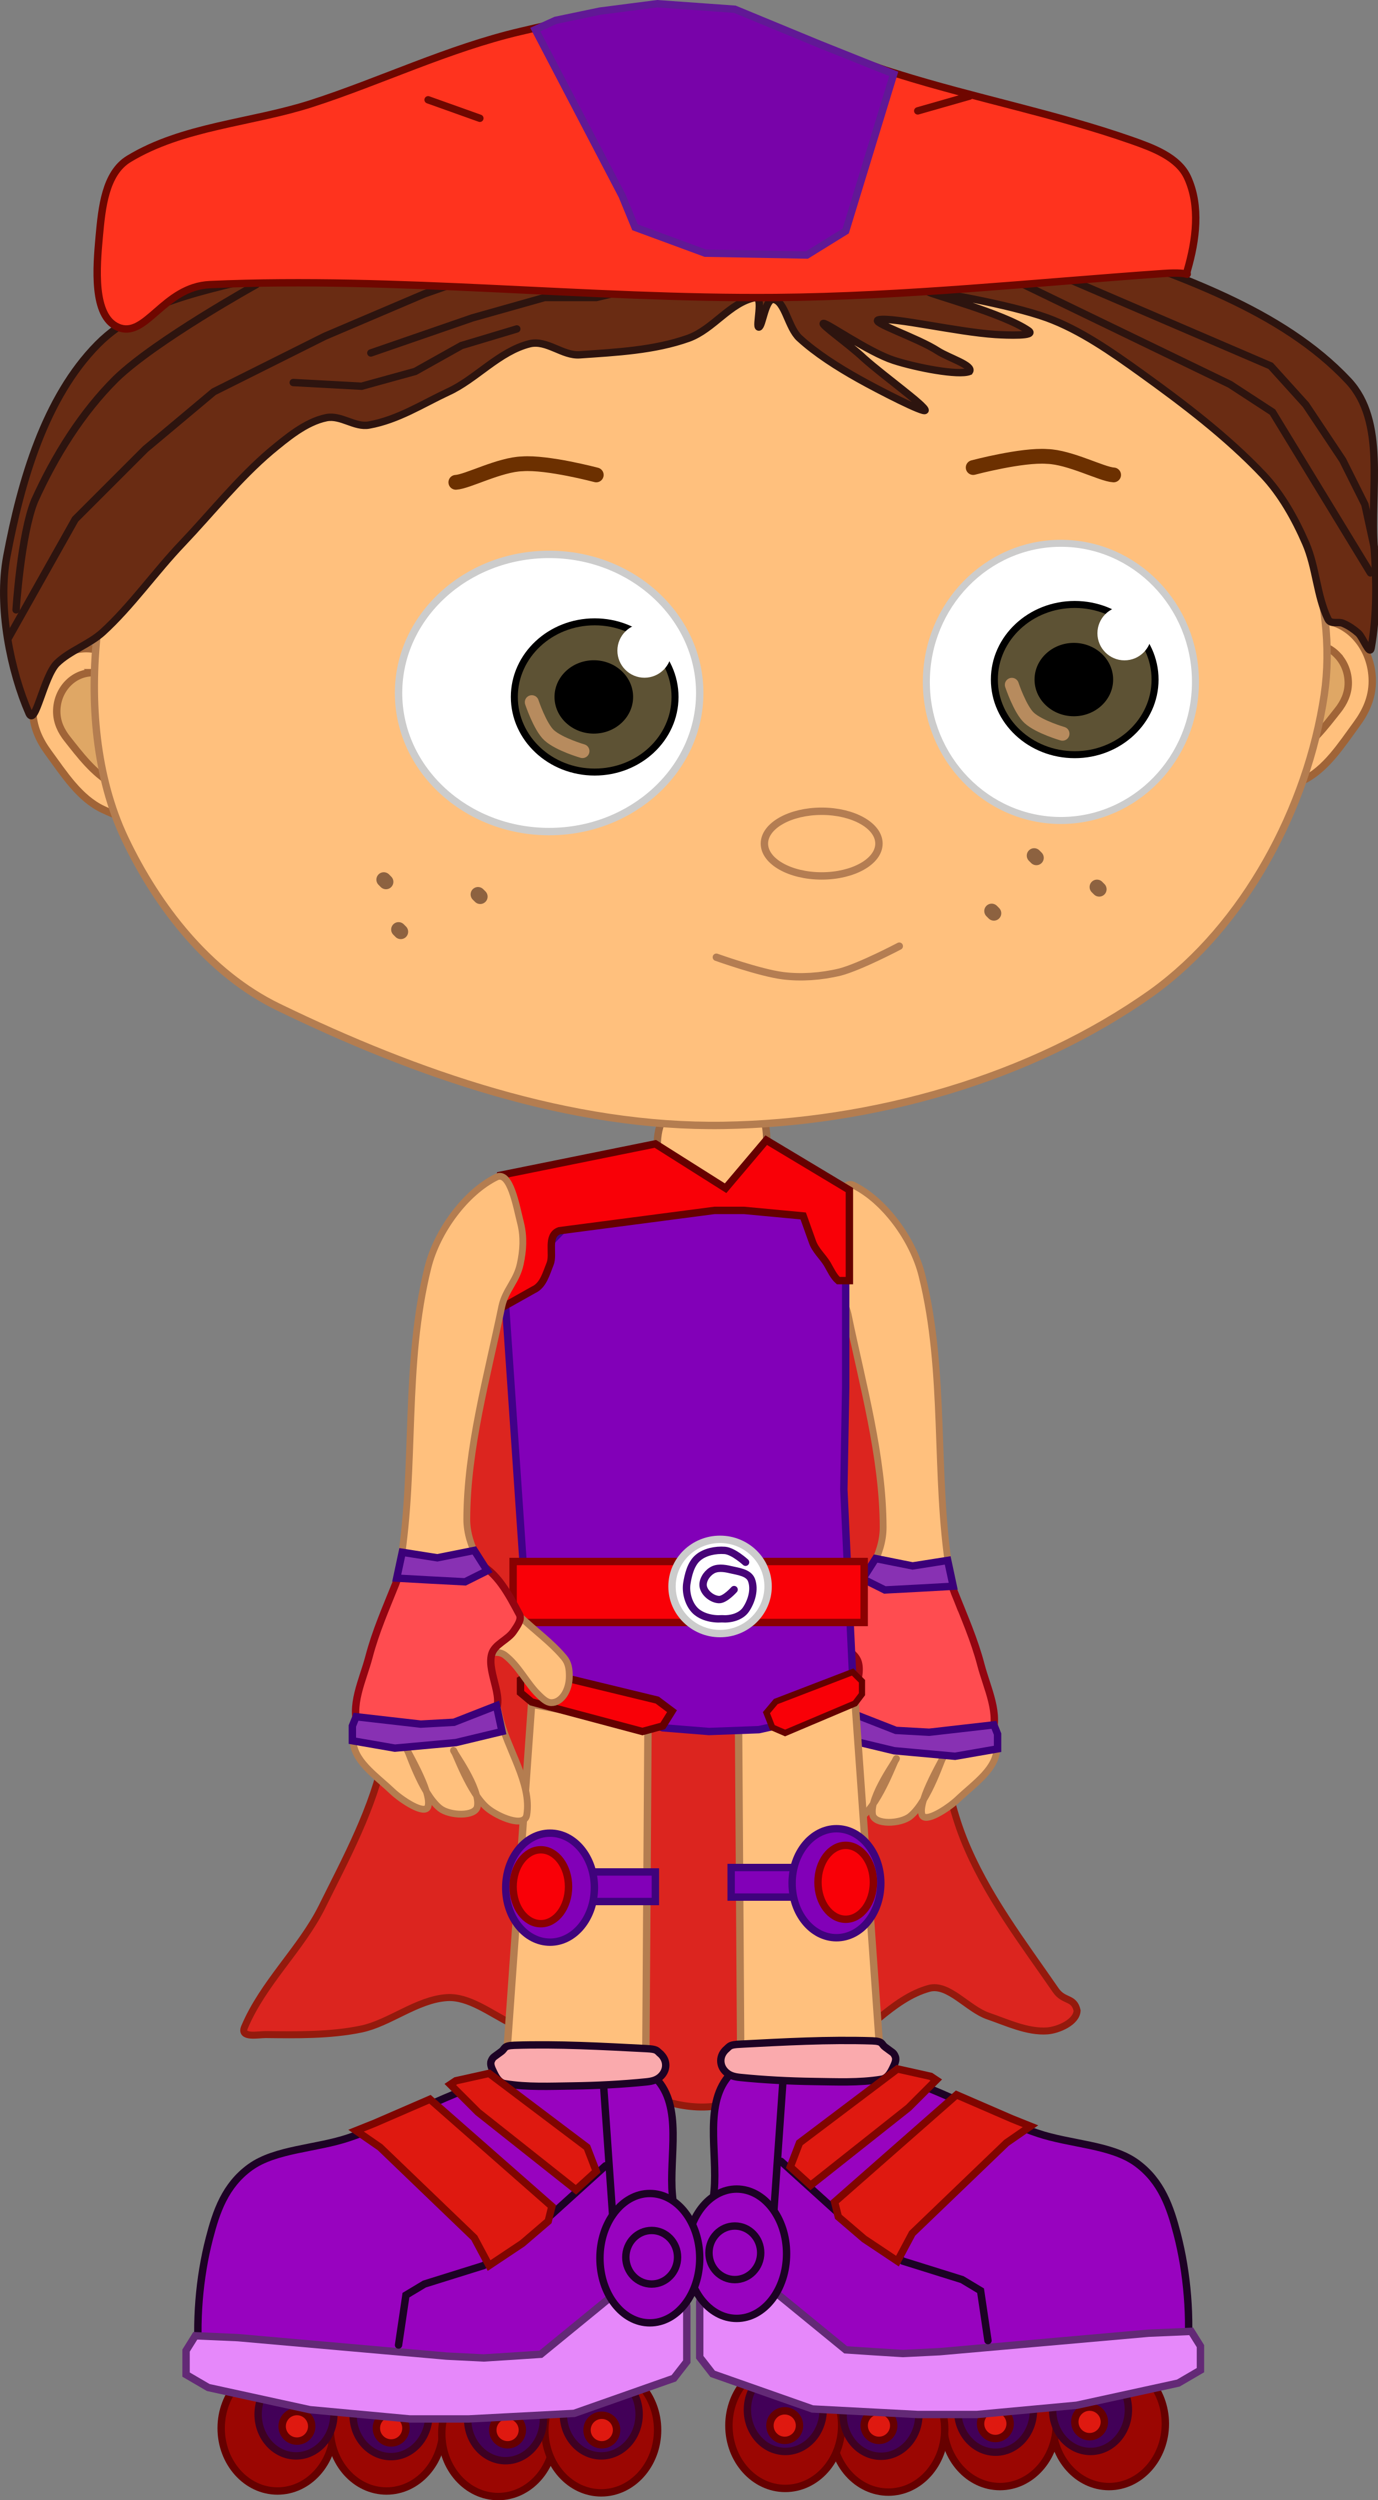 <svg version="1.1" xmlns="http://www.w3.org/2000/svg" xmlns:xlink="http://www.w3.org/1999/xlink" width="186.449" height="338.252" viewBox="0,0,186.449,338.252"><rect x="0" y="0" width="186.449" height="338.252" fill="#808080" stroke="none"/><g transform="translate(-118.074,0.502)"><g data-paper-data="{&quot;isPaintingLayer&quot;:true}" fill-rule="nonzero" stroke-linejoin="miter" stroke-miterlimit="10" stroke-dasharray="" stroke-dashoffset="0" style="mix-blend-mode: normal"><path d="M200.137,160c6.36,0.968 12.716,3.104 19.369,2.5c2.562,-0.231 3.877,-4.998 6.456,-4.75c2.983,0.297 5.796,3.299 6.902,6.5c3.882,11.28 4.872,23.966 6.902,35.5c1.341,7.623 2.242,15.606 3.562,23c1.522,8.526 2.044,17.738 5.121,25.5c3,7.545 8.044,14.077 12.468,20.5c1.106,1.606 2.478,0.882 2.894,2.75c-0.061,1.579 -2.55,2.636 -4.007,2.75c-2.722,0.205 -5.538,-1.156 -8.015,-2c-2.764,-0.937 -5.376,-4.464 -8.015,-3.75c-5.048,1.385 -8.827,6.552 -13.367,9.076c-5.15,2.864 -10.396,6.407 -16.132,6.924c-4.973,0.444 -9.66,-1.961 -14.137,-3.75c-4.594,-1.983 -8.638,-5.37 -12.913,-7.5c-2.809,-1.398 -5.739,-3.692 -8.683,-3.5c-4.046,0.264 -7.776,3.46 -11.577,4.25c-4.233,0.882 -8.828,0.801 -12.913,0.75c-1.046,-0.012 -3.53,0.524 -2.894,-1c2.529,-6.004 7.67,-10.634 10.464,-16.25c3.289,-6.638 6.985,-13.413 8.46,-20.75c2.696,-13.416 2.222,-27.506 4.453,-41c1.802,-10.905 4.424,-21.851 8.238,-32c1.067,-2.841 3.763,-5.171 6.456,-5.75c3.446,-0.743 7.184,1.469 10.909,2z" fill="#dc251f" stroke="#941a0d" stroke-width="0.947" stroke-linecap="round"/><g stroke-linecap="round"><path d="M237.567,206.111c-0.03,-9.575 -2.761,-19.198 -4.746,-28.799c-0.498,-2.242 -1.996,-3.4 -2.488,-5.714c-0.391,-1.813 -0.522,-3.624 -0.046,-5.529c0.574,-2.267 1.405,-7.138 3.272,-6.221c4.139,2.038 8.027,7.259 9.262,12.211c3.284,13.161 1.636,26.895 3.732,40.042c1.291,8.148 6.157,15.695 6.405,23.684c0.09,2.96 -2.983,4.94 -5.299,7.142c-1.274,1.202 -4.448,3.294 -4.838,2.074c-0.622,-1.967 3.196,-8.076 2.995,-8.064c-0.207,0.015 -2.022,6.205 -4.608,8.294c-1.337,1.052 -4.788,1.164 -5.069,-0.23c-0.476,-2.433 3.412,-7.628 3.225,-7.603c-0.188,0.026 -2.163,5.837 -4.608,7.833c-1.384,1.14 -4.986,2.72 -5.299,0.921c-0.711,-4.309 2.668,-8.91 3.686,-13.363c0.607,-2.656 1.763,-5.375 1.382,-8.064c-0.098,-0.688 -1.363,-0.745 -2.074,-0.23c-1.895,1.419 -3.014,3.864 -4.625,5.404c-0.482,0.463 -1.043,1.047 -1.71,1.047c-0.667,0 -1.272,-0.4 -1.71,-1.047c-0.438,-0.646 -0.709,-1.539 -0.709,-2.524c0,-0.985 0.101,-1.787 0.709,-2.524c2.385,-2.89 6.236,-5.144 8.507,-8.419c2.246,-3.242 4.666,-6.551 4.654,-10.322z" fill="#ffc07d" stroke="#b47d50" stroke-width="0.922"/><path d="M247.2,214.9c1.299,3.242 2.72,6.471 3.6,9.85c0.814,3.125 2.677,6.716 1.35,9.75c-0.703,1.748 -3.757,0.686 -5.7,0.5c-4.153,-0.398 -9.208,0.26 -12.3,-2.4c-2.069,-1.779 0.76,-5.628 0.05,-8.2c-0.387,-1.395 -2.185,-1.907 -3,-3.15c-0.434,-0.66 -1.125,-1.555 -0.75,-2.25c1.404,-2.6 3.031,-5.868 5.85,-7c3.006,-1.206 6.471,-0.189 9.5,0.6c0.906,0.258 1.072,1.481 1.4,2.3z" fill="#ff4c50" stroke="#930511" stroke-width="1"/><path d="M233.55,231.35l5.75,2.25l4.5,0.25l8.75,-1l0.5,1.25v2l-5.75,1l-8.25,-0.75l-6.25,-1.5z" fill="#8831b3" stroke="#3b0079" stroke-width="1"/><path d="M236.55,210.35l5,1l4.75,-0.75l0.75,3.5l-4.5,0.25l-4.75,0.25l-3,-1.5z" fill="#8831b3" stroke="#3b0079" stroke-width="1"/></g><g stroke-width="1"><path d="M273.515,321.391c1.381,1.539 2.235,3.664 2.235,6.009c0,2.345 -0.854,4.47 -2.235,6.009c-1.38,1.539 -3.286,2.491 -5.39,2.491c-2.104,0 -4.01,-0.952 -5.39,-2.491c-1.381,-1.539 -2.235,-3.664 -2.235,-6.009c0,-2.345 0.854,-4.47 2.235,-6.009c1.38,-1.539 3.286,-2.491 5.39,-2.491c2.104,0 4.01,0.952 5.39,2.491z" fill="#9b0602" stroke="#660000" stroke-linecap="round"/><path d="M258.765,321.391c1.381,1.539 2.235,3.664 2.235,6.009c0,2.345 -0.854,4.47 -2.235,6.009c-1.38,1.539 -3.286,2.491 -5.39,2.491c-2.104,0 -4.01,-0.952 -5.39,-2.491c-1.381,-1.539 -2.235,-3.664 -2.235,-6.009c0,-2.345 0.854,-4.47 2.235,-6.009c1.38,-1.539 3.286,-2.491 5.39,-2.491c2.104,0 4.01,0.952 5.39,2.491z" fill="#9b0602" stroke="#660000" stroke-linecap="round"/><path d="M243.665,322.141c1.381,1.539 2.235,3.664 2.235,6.009c0,2.345 -0.854,4.47 -2.235,6.009c-1.38,1.539 -3.286,2.491 -5.39,2.491c-2.104,0 -4.01,-0.952 -5.39,-2.491c-1.381,-1.539 -2.235,-3.664 -2.235,-6.009c0,-2.345 0.854,-4.47 2.235,-6.009c1.38,-1.539 3.286,-2.491 5.39,-2.491c2.104,0 4.01,0.952 5.39,2.491z" fill="#9b0602" stroke="#660000" stroke-linecap="round"/><path d="M229.715,321.641c1.381,1.539 2.235,3.664 2.235,6.009c0,2.345 -0.854,4.47 -2.235,6.009c-1.38,1.539 -3.286,2.491 -5.39,2.491c-2.104,0 -4.01,-0.952 -5.39,-2.491c-1.381,-1.539 -2.235,-3.664 -2.235,-6.009c0,-2.345 0.854,-4.47 2.235,-6.009c1.38,-1.539 3.286,-2.491 5.39,-2.491c2.104,0 4.01,0.952 5.39,2.491z" fill="#9b0602" stroke="#660000" stroke-linecap="round"/><path d="M269.248,321.549c0.928,1.018 1.502,2.424 1.502,3.976c0,1.552 -0.574,2.958 -1.502,3.976c-0.928,1.019 -2.209,1.649 -3.623,1.649c-1.414,0 -2.695,-0.63 -3.623,-1.649c-0.928,-1.018 -1.502,-2.424 -1.502,-3.976c0,-1.552 0.574,-2.958 1.502,-3.976c0.928,-1.019 2.209,-1.649 3.623,-1.649c1.414,0 2.695,0.63 3.623,1.649z" fill="#420058" stroke="#3e0122" stroke-linecap="butt"/><path d="M256.398,321.649c0.928,1.018 1.502,2.424 1.502,3.976c0,1.552 -0.574,2.958 -1.502,3.976c-0.928,1.019 -2.209,1.649 -3.623,1.649c-1.414,0 -2.695,-0.63 -3.623,-1.649c-0.928,-1.018 -1.502,-2.424 -1.502,-3.976c0,-1.552 0.574,-2.958 1.502,-3.976c0.928,-1.019 2.209,-1.649 3.623,-1.649c1.414,0 2.695,0.63 3.623,1.649z" fill="#420058" stroke="#3e0122" stroke-linecap="butt"/><path d="M240.898,322.199c0.928,1.018 1.502,2.424 1.502,3.976c0,1.552 -0.574,2.958 -1.502,3.976c-0.928,1.019 -2.209,1.649 -3.623,1.649c-1.414,0 -2.695,-0.63 -3.623,-1.649c-0.928,-1.018 -1.502,-2.424 -1.502,-3.976c0,-1.552 0.574,-2.958 1.502,-3.976c0.928,-1.019 2.209,-1.649 3.623,-1.649c1.414,0 2.695,0.63 3.623,1.649z" fill="#420058" stroke="#3e0122" stroke-linecap="butt"/><path d="M227.948,321.549c0.928,1.018 1.502,2.424 1.502,3.976c0,1.552 -0.574,2.958 -1.502,3.976c-0.928,1.019 -2.209,1.649 -3.623,1.649c-1.414,0 -2.695,-0.63 -3.623,-1.649c-0.928,-1.018 -1.502,-2.424 -1.502,-3.976c0,-1.552 0.574,-2.958 1.502,-3.976c0.928,-1.019 2.209,-1.649 3.623,-1.649c1.414,0 2.695,0.63 3.623,1.649z" fill="#420058" stroke="#3e0122" stroke-linecap="butt"/><path d="M225.664,326.236c0.362,0.362 0.586,0.862 0.586,1.414c0,0.552 -0.224,1.052 -0.586,1.414c-0.362,0.362 -0.862,0.586 -1.414,0.586c-0.552,0 -1.052,-0.224 -1.414,-0.586c-0.362,-0.362 -0.586,-0.862 -0.586,-1.414c0,-0.552 0.224,-1.052 0.586,-1.414c0.362,-0.362 0.862,-0.586 1.414,-0.586c0.552,0 1.052,0.224 1.414,0.586z" fill="#df1910" stroke="#660000" stroke-linecap="butt"/><path d="M238.414,326.236c0.362,0.362 0.586,0.862 0.586,1.414c0,0.552 -0.224,1.052 -0.586,1.414c-0.362,0.362 -0.862,0.586 -1.414,0.586c-0.552,0 -1.052,-0.224 -1.414,-0.586c-0.362,-0.362 -0.586,-0.862 -0.586,-1.414c0,-0.552 0.224,-1.052 0.586,-1.414c0.362,-0.362 0.862,-0.586 1.414,-0.586c0.552,0 1.052,0.224 1.414,0.586z" fill="#df1910" stroke="#660000" stroke-linecap="butt"/><path d="M254.164,325.986c0.362,0.362 0.586,0.862 0.586,1.414c0,0.552 -0.224,1.052 -0.586,1.414c-0.362,0.362 -0.862,0.586 -1.414,0.586c-0.552,0 -1.052,-0.224 -1.414,-0.586c-0.362,-0.362 -0.586,-0.862 -0.586,-1.414c0,-0.552 0.224,-1.052 0.586,-1.414c0.362,-0.362 0.862,-0.586 1.414,-0.586c0.552,0 1.052,0.224 1.414,0.586z" fill="#df1910" stroke="#660000" stroke-linecap="butt"/><path d="M266.914,325.736c0.362,0.362 0.586,0.862 0.586,1.414c0,0.552 -0.224,1.052 -0.586,1.414c-0.362,0.362 -0.862,0.586 -1.414,0.586c-0.552,0 -1.052,-0.224 -1.414,-0.586c-0.362,-0.362 -0.586,-0.862 -0.586,-1.414c0,-0.552 0.224,-1.052 0.586,-1.414c0.362,-0.362 0.862,-0.586 1.414,-0.586c0.552,0 1.052,0.224 1.414,0.586z" fill="#df1910" stroke="#660000" stroke-linecap="butt"/><g><path d="M258.475,288.1c4.391,1.491 9.926,1.527 13.343,3.993c3.417,2.467 4.606,6.051 5.532,9.632c1.388,5.365 1.873,11.348 1.35,17.125c-0.149,1.431 -0.918,2.731 -3.25,3.25c-9.321,2.072 -18.958,3.574 -28.5,3.25c-10.017,-0.343 -20.415,-1.926 -29.75,-5.75c-2.607,-1.074 -2.973,-4.703 -3.25,-7.25c-0.575,-5.551 0.237,-11.024 0.75,-16.5c0.486,-5.181 -1.474,-11.968 2.25,-15.8c3.578,-3.533 10.14,-2.68 15.15,-1.75c9.211,1.711 17.511,6.791 26.375,9.8z" fill="#9803bf" stroke="#1d0225" stroke-linecap="round"/><g stroke-linecap="round"><path d="M218,232.4l15.75,-2.95l3.4,47.95l-18.85,0.85z" fill="#ffc07d" stroke="#b47d50"/><path d="M218.225,276.05c5.845,-0.3 11.926,-0.646 17.875,-0.45c1.515,0.058 1.173,0.432 1.75,0.85c1.035,0.795 1.106,0.691 1.35,1.25c0.224,0.506 -0.119,1.111 -0.35,1.6c-0.294,0.622 -0.727,1.375 -1.5,1.5c-3.09,0.499 -6.137,0.337 -9.15,0.3c-3.362,-0.046 -6.747,-0.224 -9.975,-0.55c-0.807,-0.082 -1.38,-0.252 -1.856,-0.659c-0.475,-0.408 -0.769,-0.97 -0.769,-1.591c0,-0.621 0.294,-1.183 0.769,-1.591c0.476,-0.407 0.395,-0.584 1.856,-0.659z" fill="#faaaad" stroke="#1d0225"/></g><path d="M228.75,256.15h-11.75v-4h11.75z" fill="#8200b8" stroke="#3f037c" stroke-linecap="butt"/><path d="M235.492,249.061c1.086,1.336 1.758,3.179 1.758,5.214c0,2.035 -0.672,3.878 -1.758,5.214c-1.087,1.335 -2.587,2.161 -4.242,2.161c-1.655,0 -3.155,-0.826 -4.242,-2.161c-1.086,-1.336 -1.758,-3.179 -1.758,-5.214c0,-2.035 0.672,-3.878 1.758,-5.214c1.087,-1.335 2.587,-2.161 4.242,-2.161c1.655,0 3.155,0.826 4.242,2.161z" fill="#8200b8" stroke="#3f037c" stroke-linecap="butt"/><path d="M235.151,250.615c0.679,0.906 1.099,2.156 1.099,3.535c0,1.379 -0.42,2.629 -1.099,3.535c-0.679,0.905 -1.616,1.465 -2.651,1.465c-1.035,0 -1.972,-0.56 -2.651,-1.465c-0.679,-0.906 -1.099,-2.156 -1.099,-3.535c0,-1.379 0.42,-2.629 1.099,-3.535c0.679,-0.905 1.616,-1.465 2.651,-1.465c1.035,0 1.972,0.56 2.651,1.465z" fill="#f90007" stroke="#8a0001" stroke-linecap="butt"/><path d="M214,305.65l4.75,0.5l13.75,11.25l3.75,0.25l4,0.25l5,-0.25l28.25,-2.5l5.75,-0.25l1.25,2v3.25l-3,1.75l-13.75,3l-13.5,1.25h-8l-14.25,-0.75l-13.5,-4.75l-1.75,-2.25v-7.5l0.75,-4.5z" fill="#e688fa" stroke="#632976" stroke-linecap="round"/><path d="M224,281.15l-2,28.75" fill="none" stroke="#1c0224" stroke-linecap="round"/><path d="M223.75,291.9l10.5,9.5l6,4l8,2.5l2.5,1.5l1,6.75" fill="none" stroke="#1c0224" stroke-linecap="round"/><path d="M222.522,298.214c1.222,1.584 1.978,3.772 1.978,6.186c0,2.414 -0.756,4.602 -1.978,6.186c-1.222,1.584 -2.91,2.564 -4.772,2.564c-1.862,0 -3.55,-0.98 -4.772,-2.564c-1.222,-1.584 -1.978,-3.772 -1.978,-6.186c0,-2.414 0.756,-4.602 1.978,-6.186c1.222,-1.584 2.91,-2.564 4.772,-2.564c1.862,0 3.55,0.98 4.772,2.564z" fill="#9803bf" stroke="#1c0224" stroke-linecap="butt"/><path d="M219.974,301.712c0.634,0.657 1.026,1.563 1.026,2.563c0,1 -0.392,1.906 -1.026,2.563c-0.633,0.656 -1.508,1.062 -2.474,1.062c-0.966,0 -1.841,-0.406 -2.474,-1.062c-0.634,-0.657 -1.026,-1.563 -1.026,-2.563c0,-1 0.392,-1.906 1.026,-2.563c0.633,-0.656 1.508,-1.062 2.474,-1.062c0.966,0 1.841,0.406 2.474,1.062z" fill="none" stroke="#1c0224" stroke-linecap="butt"/><path d="M255,286.15l2.5,1l-3.25,2.25l-12.75,12.25l-2,3.75l-4.5,-3l-3.5,-3l-0.5,-2l16.5,-14.5z" fill="#df1910" stroke="#800500" stroke-linecap="round"/><path d="M244.75,280.9l-3.75,3.75l-13.25,10.5l-2.75,-2.5l1.25,-3.25l13.25,-10l4.5,1z" fill="#df1910" stroke="#800500" stroke-linecap="round"/></g></g><g stroke-width="1"><path d="M155.625,319.5c2.104,0 4.01,0.952 5.39,2.491c1.381,1.539 2.235,3.664 2.235,6.009c0,2.345 -0.854,4.47 -2.235,6.009c-1.38,1.539 -3.286,2.491 -5.39,2.491c-2.104,0 -4.01,-0.952 -5.39,-2.491c-1.381,-1.539 -2.235,-3.664 -2.235,-6.009c0,-2.345 0.854,-4.47 2.235,-6.009c1.38,-1.539 3.286,-2.491 5.39,-2.491z" fill="#9b0602" stroke="#660000" stroke-linecap="round"/><path d="M170.375,319.5c2.104,0 4.01,0.952 5.39,2.491c1.381,1.539 2.235,3.664 2.235,6.009c0,2.345 -0.854,4.47 -2.235,6.009c-1.38,1.539 -3.286,2.491 -5.39,2.491c-2.104,0 -4.01,-0.952 -5.39,-2.491c-1.381,-1.539 -2.235,-3.664 -2.235,-6.009c0,-2.345 0.854,-4.47 2.235,-6.009c1.38,-1.539 3.286,-2.491 5.39,-2.491z" fill="#9b0602" stroke="#660000" stroke-linecap="round"/><path d="M185.475,320.25c2.104,0 4.01,0.952 5.39,2.491c1.381,1.539 2.235,3.664 2.235,6.009c0,2.345 -0.854,4.47 -2.235,6.009c-1.38,1.539 -3.286,2.491 -5.39,2.491c-2.104,0 -4.01,-0.952 -5.39,-2.491c-1.381,-1.539 -2.235,-3.664 -2.235,-6.009c0,-2.345 0.854,-4.47 2.235,-6.009c1.38,-1.539 3.286,-2.491 5.39,-2.491z" fill="#9b0602" stroke="#660000" stroke-linecap="round"/><path d="M199.425,319.75c2.104,0 4.01,0.952 5.39,2.491c1.381,1.539 2.235,3.664 2.235,6.009c0,2.345 -0.854,4.47 -2.235,6.009c-1.38,1.539 -3.286,2.491 -5.39,2.491c-2.104,0 -4.01,-0.952 -5.39,-2.491c-1.381,-1.539 -2.235,-3.664 -2.235,-6.009c0,-2.345 0.854,-4.47 2.235,-6.009c1.38,-1.539 3.286,-2.491 5.39,-2.491z" fill="#9b0602" stroke="#660000" stroke-linecap="round"/><path d="M158.125,320.5c1.414,0 2.695,0.63 3.623,1.649c0.928,1.018 1.502,2.424 1.502,3.976c0,1.552 -0.574,2.958 -1.502,3.976c-0.928,1.019 -2.209,1.649 -3.623,1.649c-1.414,0 -2.695,-0.63 -3.623,-1.649c-0.928,-1.018 -1.502,-2.424 -1.502,-3.976c0,-1.552 0.574,-2.958 1.502,-3.976c0.928,-1.019 2.209,-1.649 3.623,-1.649z" fill="#420058" stroke="#3e0122" stroke-linecap="butt"/><path d="M170.975,320.6c1.414,0 2.695,0.63 3.623,1.649c0.928,1.018 1.502,2.424 1.502,3.976c0,1.552 -0.574,2.958 -1.502,3.976c-0.928,1.019 -2.209,1.649 -3.623,1.649c-1.414,0 -2.695,-0.63 -3.623,-1.649c-0.928,-1.018 -1.502,-2.424 -1.502,-3.976c0,-1.552 0.574,-2.958 1.502,-3.976c0.928,-1.019 2.209,-1.649 3.623,-1.649z" fill="#420058" stroke="#3e0122" stroke-linecap="butt"/><path d="M186.475,321.15c1.414,0 2.695,0.63 3.623,1.649c0.928,1.018 1.502,2.424 1.502,3.976c0,1.552 -0.574,2.958 -1.502,3.976c-0.928,1.019 -2.209,1.649 -3.623,1.649c-1.414,0 -2.695,-0.63 -3.623,-1.649c-0.928,-1.018 -1.502,-2.424 -1.502,-3.976c0,-1.552 0.574,-2.958 1.502,-3.976c0.928,-1.019 2.209,-1.649 3.623,-1.649z" fill="#420058" stroke="#3e0122" stroke-linecap="butt"/><path d="M199.425,320.5c1.414,0 2.695,0.63 3.623,1.649c0.928,1.018 1.502,2.424 1.502,3.976c0,1.552 -0.574,2.958 -1.502,3.976c-0.928,1.019 -2.209,1.649 -3.623,1.649c-1.414,0 -2.695,-0.63 -3.623,-1.649c-0.928,-1.018 -1.502,-2.424 -1.502,-3.976c0,-1.552 0.574,-2.958 1.502,-3.976c0.928,-1.019 2.209,-1.649 3.623,-1.649z" fill="#420058" stroke="#3e0122" stroke-linecap="butt"/><path d="M199.5,326.25c0.552,0 1.052,0.224 1.414,0.586c0.362,0.362 0.586,0.862 0.586,1.414c0,0.552 -0.224,1.052 -0.586,1.414c-0.362,0.362 -0.862,0.586 -1.414,0.586c-0.552,0 -1.052,-0.224 -1.414,-0.586c-0.362,-0.362 -0.586,-0.862 -0.586,-1.414c0,-0.552 0.224,-1.052 0.586,-1.414c0.362,-0.362 0.862,-0.586 1.414,-0.586z" fill="#df1910" stroke="#660000" stroke-linecap="butt"/><path d="M186.75,326.25c0.552,0 1.052,0.224 1.414,0.586c0.362,0.362 0.586,0.862 0.586,1.414c0,0.552 -0.224,1.052 -0.586,1.414c-0.362,0.362 -0.862,0.586 -1.414,0.586c-0.552,0 -1.052,-0.224 -1.414,-0.586c-0.362,-0.362 -0.586,-0.862 -0.586,-1.414c0,-0.552 0.224,-1.052 0.586,-1.414c0.362,-0.362 0.862,-0.586 1.414,-0.586z" fill="#df1910" stroke="#660000" stroke-linecap="butt"/><path d="M171,326c0.552,0 1.052,0.224 1.414,0.586c0.362,0.362 0.586,0.862 0.586,1.414c0,0.552 -0.224,1.052 -0.586,1.414c-0.362,0.362 -0.862,0.586 -1.414,0.586c-0.552,0 -1.052,-0.224 -1.414,-0.586c-0.362,-0.362 -0.586,-0.862 -0.586,-1.414c0,-0.552 0.224,-1.052 0.586,-1.414c0.362,-0.362 0.862,-0.586 1.414,-0.586z" fill="#df1910" stroke="#660000" stroke-linecap="butt"/><path d="M158.25,325.75c0.552,0 1.052,0.224 1.414,0.586c0.362,0.362 0.586,0.862 0.586,1.414c0,0.552 -0.224,1.052 -0.586,1.414c-0.362,0.362 -0.862,0.586 -1.414,0.586c-0.552,0 -1.052,-0.224 -1.414,-0.586c-0.362,-0.362 -0.586,-0.862 -0.586,-1.414c0,-0.552 0.224,-1.052 0.586,-1.414c0.362,-0.362 0.862,-0.586 1.414,-0.586z" fill="#df1910" stroke="#660000" stroke-linecap="butt"/><g><path d="M191.65,278.9c5.01,-0.93 11.572,-1.783 15.15,1.75c3.724,3.832 1.764,10.619 2.25,15.8c0.513,5.476 1.325,10.949 0.75,16.5c-0.277,2.547 -0.643,6.176 -3.25,7.25c-9.335,3.824 -19.733,5.407 -29.75,5.75c-9.542,0.324 -19.179,-1.178 -28.5,-3.25c-2.332,-0.519 -3.101,-1.819 -3.25,-3.25c-0.523,-5.777 -0.038,-11.76 1.35,-17.125c0.926,-3.581 2.115,-7.165 5.532,-9.632c3.417,-2.466 8.952,-2.502 13.343,-3.993c8.864,-3.009 17.164,-8.089 26.375,-9.8z" fill="#9803bf" stroke="#1d0225" stroke-linecap="round"/><g stroke-linecap="round"><path d="M205.45,278.85l-18.85,-0.85l3.4,-47.95l15.75,2.95z" fill="#ffc07d" stroke="#b47d50"/><path d="M207.381,277.309c0.475,0.408 0.769,0.97 0.769,1.591c0,0.621 -0.294,1.183 -0.769,1.591c-0.476,0.407 -1.049,0.577 -1.856,0.659c-3.228,0.326 -6.613,0.504 -9.975,0.55c-3.013,0.037 -6.06,0.199 -9.15,-0.3c-0.773,-0.125 -1.206,-0.878 -1.5,-1.5c-0.231,-0.489 -0.574,-1.094 -0.35,-1.6c0.244,-0.559 0.315,-0.455 1.35,-1.25c0.577,-0.418 0.235,-0.792 1.75,-0.85c5.949,-0.196 12.03,0.15 17.875,0.45c1.461,0.075 1.38,0.252 1.856,0.659z" fill="#faaaad" stroke="#1d0225"/></g><path d="M195,252.75h11.75v4h-11.75z" fill="#8200b8" stroke="#3f037c" stroke-linecap="butt"/><path d="M192.5,247.5c1.655,0 3.155,0.826 4.242,2.161c1.086,1.336 1.758,3.179 1.758,5.214c0,2.035 -0.672,3.878 -1.758,5.214c-1.087,1.335 -2.587,2.161 -4.242,2.161c-1.655,0 -3.155,-0.826 -4.242,-2.161c-1.086,-1.336 -1.758,-3.179 -1.758,-5.214c0,-2.035 0.672,-3.878 1.758,-5.214c1.087,-1.335 2.587,-2.161 4.242,-2.161z" fill="#8200b8" stroke="#3f037c" stroke-linecap="butt"/><path d="M191.25,249.75c1.035,0 1.972,0.56 2.651,1.465c0.679,0.906 1.099,2.156 1.099,3.535c0,1.379 -0.42,2.629 -1.099,3.535c-0.679,0.905 -1.616,1.465 -2.651,1.465c-1.035,0 -1.972,-0.56 -2.651,-1.465c-0.679,-0.906 -1.099,-2.156 -1.099,-3.535c0,-1.379 0.42,-2.629 1.099,-3.535c0.679,-0.905 1.616,-1.465 2.651,-1.465z" fill="#f90007" stroke="#8a0001" stroke-linecap="butt"/><path d="M210.25,307l0.75,4.5v7.5l-1.75,2.25l-13.5,4.75l-14.25,0.75h-8l-13.5,-1.25l-13.75,-3l-3,-1.75v-3.25l1.25,-2l5.75,0.25l28.25,2.5l5,0.25l4,-0.25l3.75,-0.25l13.75,-11.25l4.75,-0.5z" fill="#e688fa" stroke="#632976" stroke-linecap="round"/><path d="M199.75,281.75l2,28.75" fill="none" stroke="#1c0224" stroke-linecap="round"/><path d="M172,316.75l1,-6.75l2.5,-1.5l8,-2.5l6,-4l10.5,-9.5" fill="none" stroke="#1c0224" stroke-linecap="round"/><path d="M206,296.25c1.862,0 3.55,0.98 4.772,2.564c1.222,1.584 1.978,3.772 1.978,6.186c0,2.414 -0.756,4.602 -1.978,6.186c-1.222,1.584 -2.91,2.564 -4.772,2.564c-1.862,0 -3.55,-0.98 -4.772,-2.564c-1.222,-1.584 -1.978,-3.772 -1.978,-6.186c0,-2.414 0.756,-4.602 1.978,-6.186c1.222,-1.584 2.91,-2.564 4.772,-2.564z" fill="#9803bf" stroke="#1c0224" stroke-linecap="butt"/><path d="M206.25,301.25c0.966,0 1.841,0.406 2.474,1.062c0.634,0.657 1.026,1.563 1.026,2.563c0,1 -0.392,1.906 -1.026,2.563c-0.633,0.656 -1.508,1.062 -2.474,1.062c-0.966,0 -1.841,-0.406 -2.474,-1.062c-0.634,-0.657 -1.026,-1.563 -1.026,-2.563c0,-1 0.392,-1.906 1.026,-2.563c0.633,-0.656 1.508,-1.062 2.474,-1.062z" fill="none" stroke="#1c0224" stroke-linecap="butt"/><path d="M176.25,283.5l16.5,14.5l-0.5,2l-3.5,3l-4.5,3l-2,-3.75l-12.75,-12.25l-3.25,-2.25l2.5,-1z" fill="#df1910" stroke="#800500" stroke-linecap="round"/><path d="M179.75,281l4.5,-1l13.25,10l1.25,3.25l-2.75,2.5l-13.25,-10.5l-3.75,-3.75z" fill="#df1910" stroke="#800500" stroke-linecap="round"/></g></g><g><path d="M214.25,149.25c2.098,-0.043 4.895,-1.535 6.25,0c1.911,2.174 1.247,5.985 1,8.75c-0.099,1.119 -0.798,1.972 -2.088,2.651c-1.29,0.679 -3.071,1.099 -5.037,1.099c-1.966,0 -3.747,-0.42 -5.037,-1.099c-1.29,-0.679 -1.965,-1.534 -2.088,-2.651c-0.264,-2.404 -0.702,-5.807 1,-7.75c1.35,-1.532 4.006,-0.709 6,-1z" fill="#ffc07d" stroke="#9b6742" stroke-width="1" stroke-linecap="round"/><path d="M186.75,173.5l9.75,-10l11.75,-1l17.5,-0.75l6.75,9.5v16l-0.25,13.75l1.25,26.5l-6,4.5l-6.75,1.5l-6.75,0.25l-6.25,-0.5l-17.75,-6l-0.75,-10.5l-3,-44z" fill="#8200b8" stroke="#410189" stroke-width="1" stroke-linecap="round"/><path d="M218.75,163.25h-4l-21,2.75c-1.776,0.647 -0.693,3.149 -1.25,4.5c-0.526,1.281 -0.918,2.91 -2.25,3.5l-4,2.25l-1.25,-14.75l0.75,-3l21,-4.25l9.5,6l5.5,-6.5l11.25,6.75v5.5v6.75h-1.5c-0.662,-0.595 -0.966,-1.327 -1.5,-2.25c-0.621,-1.018 -1.588,-1.835 -2,-3l-1.25,-3.5z" fill="#f90007" stroke="#660000" stroke-width="1" stroke-linecap="round"/><path d="M187.5,210.75h47.5v8.25h-47.5z" fill="#f90007" stroke="#8a0001" stroke-width="1" stroke-linecap="butt"/><path d="M215.5,207.75c1.793,0 3.418,0.714 4.595,1.868c1.177,1.154 1.905,2.748 1.905,4.507c0,1.759 -0.728,3.353 -1.905,4.507c-1.177,1.154 -2.802,1.868 -4.595,1.868c-1.793,0 -3.418,-0.714 -4.595,-1.868c-1.177,-1.154 -1.905,-2.748 -1.905,-4.507c0,-1.759 0.728,-3.353 1.905,-4.507c1.177,-1.154 2.802,-1.868 4.595,-1.868z" fill="#ffffff" stroke="#cccccc" stroke-width="1" stroke-linecap="butt"/><path d="M188.5,228.5v-1.75l2,-1.25l16.5,4l2,1.5l-1.25,2l-2.75,0.75l-15,-4z" fill="#f90007" stroke="#650000" stroke-width="1" stroke-linecap="round"/><path d="M233.758,229.95l-9.457,4l-1.734,-0.75l-0.788,-2l1.261,-1.5l10.403,-4l1.261,1.25v1.75z" fill="#f90007" stroke="#650000" stroke-width="0.836" stroke-linecap="round"/><path d="M217.4,214.55c0,0 -1.233,1.394 -2.05,1.35c-0.891,-0.041 -1.866,-0.793 -2.1,-1.65c-0.222,-0.811 0.384,-1.806 1.1,-2.25c0.698,-0.486 1.692,-0.358 2.55,-0.15c1.029,0.243 2.463,0.386 2.85,1.4c0.485,1.273 0.012,2.885 -0.75,4c-0.658,0.968 -2.053,1.342 -3.25,1.25c-1.303,0.092 -2.884,-0.273 -3.75,-1.25c-0.782,-0.881 -1.173,-2.311 -1,-3.5c0.19,-1.193 0.541,-2.671 1.5,-3.5c0.939,-0.806 2.39,-1.094 3.65,-1c1.164,0.097 2.8,1.6 2.8,1.6" fill="none" stroke="#470478" stroke-width="1" stroke-linecap="round"/></g><g stroke="#a06437" stroke-width="1" stroke-linecap="round"><path d="M129.75,87.25c2,0 3.813,0.924 5.125,2.418c1.313,1.493 1.335,3.923 2.125,5.832c2.044,4.924 8.149,11.001 6.75,15c-1.101,2.751 -8.3,0.128 -11.75,-1.5c-3.205,-1.509 -5.309,-4.855 -7.375,-7.668c-1.225,-1.664 -2.125,-3.556 -2.125,-5.832c0,-2.276 0.812,-4.339 2.125,-5.832c1.312,-1.494 3.125,-2.418 5.125,-2.418z" fill="#ffc07d"/><path d="M130.625,90.5c1.345,0 2.564,0.588 3.446,1.539c0.883,0.95 0.875,2.508 1.429,3.711c1.767,3.831 6.253,8.684 5.5,11.75c-0.372,1.809 -5.425,-0.712 -7.75,-2c-2.492,-1.378 -4.413,-3.942 -6.071,-6.039c-0.824,-1.036 -1.429,-2.263 -1.429,-3.711c0,-1.448 0.546,-2.761 1.429,-3.711c0.882,-0.951 2.101,-1.539 3.446,-1.539z" fill="#dfa765"/></g><g stroke="#a06437" stroke-width="1" stroke-linecap="round"><path d="M301.625,85.818c1.313,1.493 2.125,3.556 2.125,5.832c0,2.276 -0.9,4.168 -2.125,5.832c-2.066,2.813 -4.17,6.159 -7.375,7.668c-3.45,1.628 -10.649,4.251 -11.75,1.5c-1.399,-3.999 4.706,-10.076 6.75,-15c0.79,-1.909 0.812,-4.339 2.125,-5.832c1.312,-1.494 3.125,-2.418 5.125,-2.418c2,0 3.813,0.924 5.125,2.418z" fill="#ffc07d"/><path d="M299.071,88.189c0.883,0.95 1.429,2.263 1.429,3.711c0,1.448 -0.605,2.675 -1.429,3.711c-1.658,2.097 -3.579,4.661 -6.071,6.039c-2.325,1.288 -7.378,3.809 -7.75,2c-0.753,-3.066 3.733,-7.919 5.5,-11.75c0.554,-1.203 0.546,-2.761 1.429,-3.711c0.882,-0.951 2.101,-1.539 3.446,-1.539c1.345,0 2.564,0.588 3.446,1.539z" fill="#dfa765"/></g><path d="M215.75,35c12.187,-0.872 24.92,-2.21 36.75,1c12.274,3.332 25.381,9.39 33,19.25c8.145,10.545 13.684,25.257 11.75,38.25c-2.281,15.31 -10.778,31.219 -23.25,40.25c-16.528,11.76 -37.954,17.67 -58,18c-20.754,0.341 -41.572,-6.943 -60.25,-16c-9.372,-4.547 -16.339,-13.494 -20.75,-22.75c-3.993,-8.377 -4.795,-18.651 -3.75,-28c1.093,-9.782 3.782,-20.748 10,-28.75c4.8,-6.184 13.262,-9.678 21,-11.75c17.408,-4.663 35.499,-7.529 53.5,-9.5z" fill="#ffc07d" stroke="#b47d50" stroke-width="1" stroke-linecap="butt"/><path d="M156.75,36c19.335,-5.652 38.563,-13.027 58.5,-13.5c16.786,-0.805 33.491,4.259 49.25,9.75c12.769,4.444 26.94,9.098 36,18.75c5.185,5.531 2.946,14.952 3.5,22.5c0.336,4.646 0.388,9.172 -0.4,13.65c-0.197,1.12 -1.089,-1.402 -1.75,-2c-0.642,-0.559 -1.303,-1.002 -2,-1.3c-0.687,-0.346 -1.709,0.2 -2.1,-0.6c-1.526,-3.202 -1.581,-6.968 -3,-10.25c-1.442,-3.326 -3.331,-6.696 -5.75,-9.25c-4.914,-5.195 -10.9,-9.725 -16.5,-13.75c-4.001,-2.873 -8.269,-5.865 -12.75,-7.5c-5.124,-1.863 -15.825,-3.68 -16,-3.5c-0.174,0.181 10.16,2.898 13.5,5.25c1.056,0.746 -2.89,0.601 -4.5,0.5c-5.27,-0.349 -13.702,-2.363 -15.75,-2c-1.457,0.273 5.199,2.416 8,4.25c1.452,0.922 4.806,1.944 4.25,2.75c-1.491,0.582 -7.152,-0.496 -10.25,-1.5c-3.393,-1.103 -8.963,-5.043 -9.5,-5c-0.546,0.027 3.426,2.797 5.5,4.75c2.682,2.399 8.22,6.354 8.25,7c-0.071,0.459 -6.265,-2.716 -9,-4.25c-2.819,-1.578 -5.755,-3.442 -8,-5.5c-1.55,-1.416 -1.952,-5.01 -3.5,-5.25c-1.143,-0.166 -1.515,3.698 -2,3.75c-0.485,0.044 0.711,-4.236 -0.5,-4c-3.428,0.679 -5.624,4.259 -9,5.5c-4.67,1.661 -9.765,1.899 -14.75,2.25c-2.294,0.161 -4.448,-2.058 -6.75,-1.5c-4.124,1.016 -7.291,4.804 -11,6.5c-3.493,1.625 -6.778,3.785 -10.75,4.5c-1.909,0.351 -3.784,-1.377 -5.75,-1c-2.839,0.572 -5.436,2.805 -7.5,4.5c-4.381,3.702 -8.124,8.43 -12,12.5c-3.702,3.88 -6.899,8.477 -10.75,12c-1.858,1.696 -4.519,2.544 -6.25,4.25c-1.786,1.837 -2.921,8.625 -3.75,6.75c-2.478,-5.639 -4.287,-14.424 -3,-21.25c1.926,-10.21 5.174,-21.47 12.301,-28.675c6.411,-6.477 16.701,-7.52 25.449,-10.075z" fill="#6a2c13" stroke="#2d140f" stroke-width="1" stroke-linecap="round"/><path d="M120.25,82c0,0 0.644,-10.182 2.5,-14.75c2.733,-6.055 6.375,-11.909 11,-16.5c5.358,-5.198 19,-12.75 19,-12.75" fill="none" stroke="#2d140f" stroke-width="1" stroke-linecap="round"/><path d="M119.25,85.75l9,-16l9.5,-9.5l9.25,-7.75l15,-7.5l13.5,-5.75l20.75,-7.25l7.75,-2.75l14.75,-6" fill="none" stroke="#2d140f" stroke-width="1" stroke-linecap="round"/><path d="M213,33.5l-9,5l-5.25,1.25h-7l-9.75,2.75l-13.75,4.75" fill="none" stroke="#2d140f" stroke-width="1" stroke-linecap="round"/><path d="M188,44l-7.5,2.25l-6.25,3.5l-7.25,2l-9.25,-0.5" fill="none" stroke="#2d140f" stroke-width="1" stroke-linecap="round"/><path d="M254.5,33.75l35.5,15.25l4.75,5.25l5,7.5l3,6l1.25,5.75" fill="none" stroke="#2d140f" stroke-width="1" stroke-linecap="round"/><path d="M242.75,28.5l5,4l6.25,4.25l30.5,14.75l5.75,3.75l13.25,21.75" fill="none" stroke="#2d140f" stroke-width="1" stroke-linecap="round"/><path d="M192.375,74.5c5.621,0 10.715,2.101 14.403,5.495c3.689,3.395 5.972,8.082 5.972,13.255c0,5.173 -2.283,9.86 -5.972,13.255c-3.688,3.394 -8.782,5.495 -14.403,5.495c-5.621,0 -10.715,-2.101 -14.403,-5.495c-3.689,-3.395 -5.972,-8.082 -5.972,-13.255c0,-5.173 2.283,-9.86 5.972,-13.255c3.688,-3.394 8.782,-5.495 14.403,-5.495z" fill="#ffffff" stroke="#cccccc" stroke-width="1" stroke-linecap="butt"/><path d="M274.487,78.495c3.296,3.395 5.336,8.082 5.336,13.255c0,5.173 -2.04,9.86 -5.336,13.255c-3.295,3.394 -7.846,5.495 -12.869,5.495c-5.022,0 -9.574,-2.101 -12.869,-5.495c-3.296,-3.395 -5.336,-8.082 -5.336,-13.255c0,-5.173 2.04,-9.86 5.336,-13.255c3.295,-3.394 7.846,-5.495 12.869,-5.495c5.022,0 9.573,2.101 12.869,5.495z" fill="#ffffff" stroke="#cccccc" stroke-width="0.948" stroke-linecap="butt"/><path d="M229.25,109.25c2.138,0 4.076,0.49 5.479,1.282c1.403,0.792 2.271,1.886 2.271,3.093c0,1.207 -0.868,2.301 -2.271,3.093c-1.403,0.792 -3.341,1.282 -5.479,1.282c-2.138,0 -4.076,-0.49 -5.479,-1.282c-1.403,-0.792 -2.271,-1.886 -2.271,-3.093c0,-1.207 0.868,-2.301 2.271,-3.093c1.403,-0.792 3.341,-1.282 5.479,-1.282z" fill="none" stroke="#b47d52" stroke-width="1" stroke-linecap="butt"/><path d="M239.75,127.5c0,0 -5.272,2.783 -8,3.5c-2.597,0.634 -5.351,0.805 -7.75,0.5c-3.106,-0.39 -9,-2.5 -9,-2.5" fill="none" stroke="#b47d52" stroke-width="1" stroke-linecap="round"/><path d="M172,125.25l0.3,0.3" fill="none" stroke="#8d6240" stroke-width="2" stroke-linecap="round"/><path d="M170,118.5l0.3,0.3" fill="none" stroke="#8d6240" stroke-width="2" stroke-linecap="round"/><path d="M182.75,120.5l0.3,0.3" fill="none" stroke="#8d6240" stroke-width="2" stroke-linecap="round"/><path d="M266.5,119.5l0.3,0.3" fill="none" stroke="#8d6240" stroke-width="2" stroke-linecap="round"/><path d="M258.3,115.55l-0.3,-0.3" fill="none" stroke="#8d6240" stroke-width="2" stroke-linecap="round"/><path d="M252.25,122.75l0.3,0.3" fill="none" stroke="#8d6240" stroke-width="2" stroke-linecap="round"/><path d="M179.75,64.75c1.582,-0.083 5.917,-2.414 9,-2.5c3.397,-0.255 10,1.5 10,1.5" fill="none" stroke="#6c3000" stroke-width="2" stroke-linecap="round"/><g><path d="M198.537,83.623c3,0 5.717,1.139 7.686,2.979c1.967,1.84 3.186,4.38 3.186,7.184c0,2.804 -1.219,5.344 -3.186,7.184c-1.968,1.84 -4.686,2.979 -7.686,2.979c-3,0 -5.718,-1.139 -7.686,-2.979c-1.967,-1.84 -3.186,-4.38 -3.186,-7.184c0,-2.804 1.218,-5.344 3.186,-7.184c1.968,-1.84 4.686,-2.979 7.686,-2.979z" fill="#5d5234" stroke="#000000" stroke-width="0.945" stroke-linecap="butt"/><path d="M196.883,101.112c0,0 -3.117,-0.901 -4.49,-2.127c-1.25,-1.133 -2.363,-4.49 -2.363,-4.49" fill="none" stroke="#b78b5e" stroke-width="1.891" stroke-linecap="round"/><path d="M198.419,88.822c1.467,0 2.796,0.556 3.759,1.455c0.963,0.898 1.559,2.139 1.559,3.508c0,1.369 -0.596,2.61 -1.559,3.508c-0.962,0.899 -2.292,1.455 -3.759,1.455c-1.467,0 -2.796,-0.556 -3.759,-1.455c-0.963,-0.898 -1.559,-2.139 -1.559,-3.508c0,-1.369 0.596,-2.61 1.559,-3.508c0.962,-0.899 2.292,-1.455 3.759,-1.455z" fill="#000000" stroke="none" stroke-width="0.945" stroke-linecap="butt"/><path d="M205.273,83.859c1.01,0 1.927,0.41 2.589,1.074c0.664,0.663 1.074,1.579 1.074,2.589c0,1.01 -0.41,1.927 -1.074,2.589c-0.663,0.664 -1.579,1.074 -2.589,1.074c-1.011,0 -1.927,-0.41 -2.589,-1.074c-0.664,-0.663 -1.074,-1.579 -1.074,-2.589c0,-1.011 0.41,-1.927 1.074,-2.589c0.663,-0.664 1.579,-1.074 2.589,-1.074z" fill="#ffffff" stroke="none" stroke-width="0.945" stroke-linecap="butt"/></g><g><path d="M263.487,81.273c3,0 5.717,1.139 7.686,2.979c1.967,1.84 3.186,4.38 3.186,7.184c0,2.804 -1.219,5.344 -3.186,7.184c-1.968,1.84 -4.686,2.979 -7.686,2.979c-3,0 -5.718,-1.139 -7.686,-2.979c-1.967,-1.84 -3.186,-4.38 -3.186,-7.184c0,-2.804 1.218,-5.344 3.186,-7.184c1.968,-1.84 4.686,-2.979 7.686,-2.979z" fill="#5d5234" stroke="#000000" stroke-width="0.945" stroke-linecap="butt"/><path d="M261.833,98.762c0,0 -3.117,-0.901 -4.49,-2.127c-1.25,-1.133 -2.363,-4.49 -2.363,-4.49" fill="none" stroke="#b78b5e" stroke-width="1.891" stroke-linecap="round"/><path d="M263.369,86.472c1.467,0 2.796,0.556 3.759,1.455c0.963,0.898 1.559,2.139 1.559,3.508c0,1.369 -0.596,2.61 -1.559,3.508c-0.962,0.899 -2.292,1.455 -3.759,1.455c-1.467,0 -2.796,-0.556 -3.759,-1.455c-0.963,-0.898 -1.559,-2.139 -1.559,-3.508c0,-1.369 0.596,-2.61 1.559,-3.508c0.962,-0.899 2.292,-1.455 3.759,-1.455z" fill="#000000" stroke="none" stroke-width="0.945" stroke-linecap="butt"/><path d="M270.223,81.509c1.01,0 1.927,0.41 2.589,1.074c0.664,0.663 1.074,1.579 1.074,2.589c0,1.01 -0.41,1.927 -1.074,2.589c-0.663,0.664 -1.579,1.074 -2.589,1.074c-1.011,0 -1.927,-0.41 -2.589,-1.074c-0.664,-0.663 -1.074,-1.579 -1.074,-2.589c0,-1.011 0.41,-1.927 1.074,-2.589c0.663,-0.664 1.579,-1.074 2.589,-1.074z" fill="#ffffff" stroke="none" stroke-width="0.945" stroke-linecap="butt"/></g><path d="M249.75,62.75c0,0 6.603,-1.755 10,-1.5c3.083,0.086 7.418,2.417 9,2.5" fill="none" stroke="#6c3000" stroke-width="2" stroke-linecap="round"/><g stroke="#6f0700" stroke-width="1" stroke-linecap="round"><path d="M239.5,9.5c10.521,3.292 21.499,5.411 31.712,8.998c2.842,0.997 6.285,2.264 7.538,5.002c1.783,3.889 1.151,8.507 0,12.5c-0.361,1.193 1.072,0.196 -3.25,0.5c-17.287,1.216 -34.985,3.104 -52.5,3.25c-25.424,0.212 -51.044,-2.877 -76.5,-1.75c-6.364,0.282 -8.683,7.439 -12.5,5.75c-3.428,-1.516 -2.871,-8.106 -2.5,-12.25c0.354,-3.873 0.802,-8.557 4,-10.5c7.344,-4.462 16.555,-4.854 24.75,-7.5c9.273,-2.992 18.56,-7.485 28.25,-9.75c8.384,-1.953 16.506,-3.978 24.75,-3c9.305,1.106 17.464,6.13 26.25,8.75z" fill="#ff331e"/><path d="M176,13l7,2.5" fill="none"/><path d="M249.25,12.5l-7,2" fill="none"/></g><g stroke-linecap="round"><path d="M185.887,215.332c2.271,3.275 6.122,5.529 8.507,8.419c0.607,0.737 0.709,1.539 0.709,2.524c0,0.985 -0.271,1.878 -0.709,2.524c-0.439,0.647 -1.043,1.047 -1.71,1.047c-0.667,0 -1.228,-0.584 -1.71,-1.047c-1.611,-1.54 -2.731,-3.985 -4.625,-5.404c-0.711,-0.514 -1.976,-0.458 -2.074,0.23c-0.381,2.689 0.775,5.408 1.382,8.064c1.018,4.453 4.397,9.053 3.686,13.363c-0.313,1.799 -3.915,0.218 -5.299,-0.921c-2.445,-1.996 -4.42,-7.808 -4.608,-7.833c-0.186,-0.025 3.702,5.17 3.225,7.603c-0.281,1.394 -3.732,1.282 -5.069,0.23c-2.586,-2.089 -4.401,-8.279 -4.608,-8.294c-0.201,-0.012 3.617,6.097 2.995,8.064c-0.39,1.22 -3.564,-0.872 -4.838,-2.074c-2.316,-2.203 -5.389,-4.182 -5.299,-7.142c0.248,-7.989 5.114,-15.537 6.405,-23.684c2.097,-13.147 0.448,-26.881 3.732,-40.042c1.235,-4.952 5.123,-10.172 9.262,-12.211c1.866,-0.918 2.697,3.954 3.272,6.221c0.476,1.905 0.345,3.717 -0.046,5.529c-0.492,2.314 -1.99,3.472 -2.488,5.714c-1.985,9.601 -4.716,19.224 -4.746,28.799c-0.012,3.77 2.408,7.08 4.654,10.322z" fill="#ffc07d" stroke="#b47d50" stroke-width="0.922"/><path d="M173,211.5c3.029,-0.789 6.494,-1.806 9.5,-0.6c2.819,1.132 4.446,4.4 5.85,7c0.375,0.695 -0.316,1.59 -0.75,2.25c-0.815,1.243 -2.613,1.755 -3,3.15c-0.71,2.572 2.119,6.421 0.05,8.2c-3.092,2.66 -8.147,2.002 -12.3,2.4c-1.943,0.186 -4.997,1.248 -5.7,-0.5c-1.327,-3.034 0.536,-6.625 1.35,-9.75c0.88,-3.379 2.301,-6.608 3.6,-9.85c0.328,-0.819 0.494,-2.042 1.4,-2.3z" fill="#ff4c50" stroke="#930511" stroke-width="1"/><path d="M186,233.75l-6.25,1.5l-8.25,0.75l-5.75,-1v-2l0.5,-1.25l8.75,1l4.5,-0.25l5.75,-2.25z" fill="#8831b3" stroke="#3b0079" stroke-width="1"/><path d="M184,212l-3,1.5l-4.75,-0.25l-4.5,-0.25l0.75,-3.5l4.75,0.75l5,-1z" fill="#8831b3" stroke="#3b0079" stroke-width="1"/></g><path d="M199.25,1l7.75,-1l10.5,0.75l11.5,4.75l10,4l-6.5,21.25l-5.25,3.25l-13.75,-0.25l-9.5,-3.5l-1.75,-4.25l-11.75,-22.5l2.75,-1.25z" fill="#7803a9" stroke="#611896" stroke-width="1" stroke-linecap="round"/></g></g></svg>